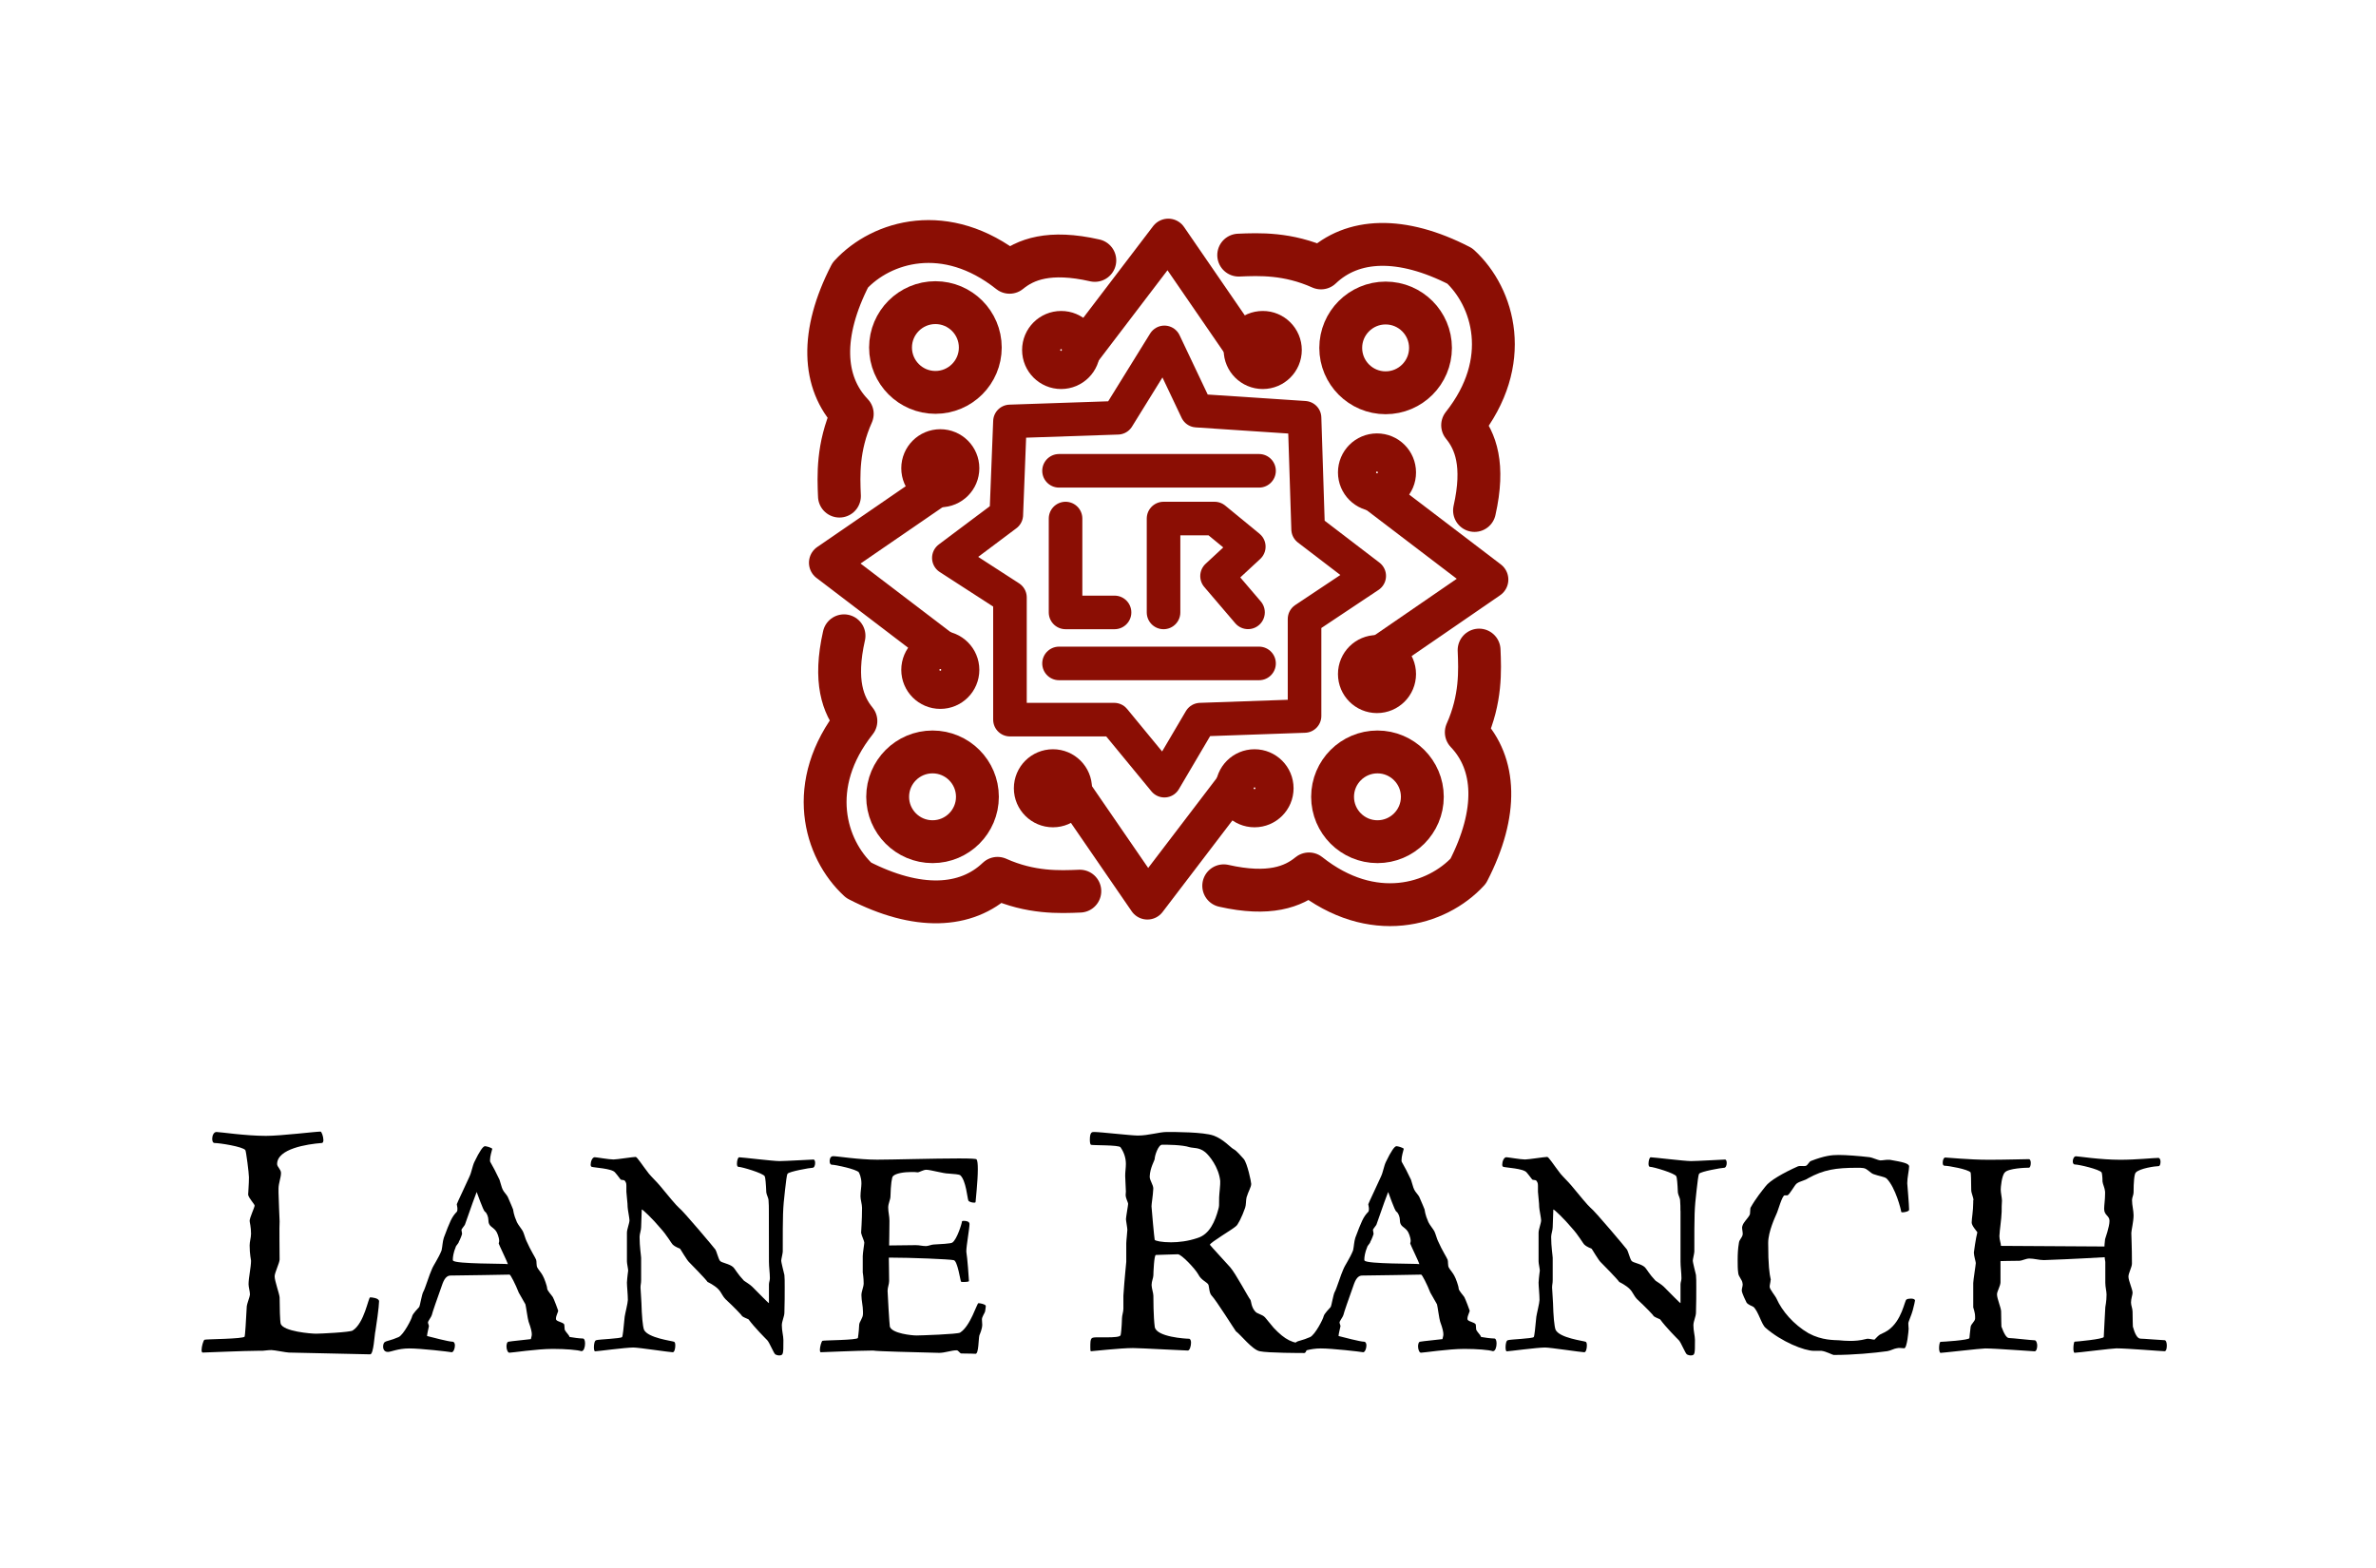 <?xml version="1.0" encoding="utf-8"?>
<!-- Generator: Adobe Illustrator 24.0.0, SVG Export Plug-In . SVG Version: 6.00 Build 0)  -->
<svg version="1.1" id="Layer_1" xmlns="http://www.w3.org/2000/svg" xmlns:xlink="http://www.w3.org/1999/xlink" x="0px" y="0px"
	 viewBox="0 0 306 202" style="enable-background:new 0 0 306 202;" xml:space="preserve">
<style type="text/css">
	.st0{fill:none;stroke:#8B0E04;stroke-width:5.519;stroke-linecap:round;stroke-linejoin:round;}
	.st1{fill:none;stroke:#8B0E04;stroke-width:4.913;stroke-linecap:round;stroke-linejoin:round;}
	.st2{fill:none;stroke:#8B0E04;stroke-width:4.325;stroke-linecap:round;stroke-linejoin:round;}
</style>
<path class="st0" d="M141,33.54c-5.84-1.33-8.95-0.14-10.98,1.53c-8.17-6.49-16.48-4.02-20.51,0.36
	c-3.88,7.54-3.61,13.84,0.25,17.88c-1.92,4.29-1.76,7.97-1.65,10.59"/>
<path class="st0" d="M189.9,65.75c1.32-5.85,0.14-8.95-1.53-10.98c6.48-8.17,4.02-16.48-0.36-20.51
	c-7.53-3.88-13.84-3.61-17.88,0.25c-4.29-1.92-7.97-1.76-10.6-1.65"/>
<path class="st0" d="M157.6,114.09c5.84,1.32,8.95,0.14,10.98-1.53c8.17,6.49,16.48,4.02,20.51-0.36
	c3.88-7.53,3.61-13.84-0.25-17.88c1.92-4.29,1.76-7.97,1.65-10.59"/>
<path class="st0" d="M108.7,81.89c-1.32,5.84-0.14,8.95,1.53,10.98c-6.49,8.17-4.02,16.48,0.36,20.51
	c7.53,3.88,13.84,3.61,17.88-0.25c4.29,1.92,7.97,1.76,10.6,1.65"/>
<path class="st0" d="M125.88,102.63c0,3.19-2.59,5.78-5.78,5.78s-5.78-2.59-5.78-5.78s2.59-5.78,5.78-5.78
	S125.88,99.44,125.88,102.63z"/>
<path class="st0" d="M183.18,102.63c0,3.19-2.59,5.78-5.78,5.78s-5.78-2.59-5.78-5.78s2.59-5.78,5.78-5.78
	C180.58,96.85,183.18,99.44,183.18,102.63z"/>
<path class="st0" d="M184.23,44.81c0,3.19-2.59,5.78-5.78,5.78s-5.78-2.59-5.78-5.78s2.59-5.78,5.78-5.78S184.23,41.62,184.23,44.81
	z"/>
<path class="st0" d="M126.25,44.76c0,3.19-2.59,5.78-5.78,5.78s-5.78-2.59-5.78-5.78s2.59-5.78,5.78-5.78S126.25,41.57,126.25,44.76
	z"/>
<g>
	<path class="st1" d="M139.23,45.08c0,1.42-1.15,2.57-2.57,2.57s-2.57-1.15-2.57-2.57s1.15-2.57,2.57-2.57
		C138.08,42.5,139.23,43.66,139.23,45.08z"/>
	<path class="st1" d="M165.2,45.08c0,1.42-1.15,2.57-2.57,2.57s-2.58-1.15-2.58-2.57s1.15-2.57,2.58-2.57
		C164.04,42.5,165.2,43.66,165.2,45.08z"/>
	<polyline class="st1" points="160.75,45.59 150.46,30.62 139.23,45.36 	"/>
</g>
<g>
	<path class="st1" d="M177.34,63.42c-1.42,0-2.57-1.15-2.57-2.57s1.15-2.57,2.57-2.57s2.57,1.15,2.57,2.57
		C179.92,62.27,178.76,63.42,177.34,63.42z"/>
	<path class="st1" d="M177.34,89.39c-1.42,0-2.57-1.15-2.57-2.57s1.15-2.57,2.57-2.57s2.57,1.15,2.57,2.57
		S178.76,89.39,177.34,89.39z"/>
	<polyline class="st1" points="176.83,84.94 191.8,74.65 177.06,63.42 	"/>
</g>
<g>
	<path class="st1" d="M159,101.53c0-1.42,1.15-2.57,2.57-2.57s2.57,1.15,2.57,2.57s-1.15,2.57-2.57,2.57S159,102.95,159,101.53z"/>
	<path class="st1" d="M133.03,101.53c0-1.42,1.15-2.57,2.58-2.57c1.42,0,2.57,1.15,2.57,2.57s-1.15,2.57-2.57,2.57
		C134.19,104.1,133.03,102.95,133.03,101.53z"/>
	<polyline class="st1" points="137.48,101.01 147.77,115.98 159,101.25 	"/>
</g>
<g>
	<path class="st1" d="M121.1,83.71c1.42,0,2.57,1.15,2.57,2.57s-1.15,2.57-2.57,2.57s-2.57-1.15-2.57-2.57S119.68,83.71,121.1,83.71
		z"/>
	<path class="st1" d="M121.1,57.74c1.42,0,2.57,1.15,2.57,2.57s-1.15,2.57-2.57,2.57s-2.57-1.15-2.57-2.57S119.68,57.74,121.1,57.74
		z"/>
	<polyline class="st1" points="121.62,62.19 106.64,72.48 121.38,83.71 	"/>
</g>
<polygon class="st2" points="143.95,53.81 130.07,54.28 129.6,66.31 122.2,71.86 130.07,76.95 130.07,92.69 143.49,92.69 
	149.96,100.55 154.59,92.69 168.01,92.22 168.01,79.73 176.34,74.18 168.47,68.16 168.01,53.81 154.13,52.89 149.96,44.1 "/>
<line class="st2" x1="136.39" y1="60.64" x2="162.15" y2="60.64"/>
<line class="st2" x1="136.39" y1="85.45" x2="162.15" y2="85.45"/>
<polyline class="st2" points="137.23,66.79 137.23,78.88 143.54,78.88 "/>
<polyline class="st2" points="149.85,78.88 149.85,66.79 156.42,66.79 160.83,70.41 156.74,74.2 160.73,78.87 "/>
<g>
	<path d="M31.97,153.69c0-0.32,0.09-1.15,0.09-2.06c0-0.55-0.37-3.39-0.46-3.49c-0.32-0.46-3.35-0.92-3.95-0.92
		c-0.23,0-0.32-0.23-0.32-0.55c0-0.37,0.18-0.87,0.55-0.87c0.46,0,3.72,0.5,6.38,0.5c1.93,0,6.38-0.55,7.02-0.55
		c0.14,0,0.37,0.64,0.37,1.1c0,0.18-0.05,0.37-0.23,0.37c-1.83,0.14-5.73,0.73-5.73,2.71c0,0.37,0.5,0.69,0.5,1.15
		c0,0.6-0.32,1.33-0.32,2.02v0.5c0,0.6,0.14,3.53,0.14,3.72c-0.05,0.5,0,4.13,0,4.91c0,0.41-0.64,1.7-0.64,2.16
		c0,0.6,0.6,2.2,0.64,2.71c0,1.15,0.05,3.12,0.14,3.39c0.32,1.01,3.94,1.29,4.54,1.29c0.55,0,4.4-0.18,4.73-0.41
		c1.51-0.96,2.02-4.27,2.25-4.27s1.15,0.09,1.15,0.51c0,0.64-0.37,3.26-0.46,3.76c-0.14,0.55-0.23,3.07-0.69,3.07l-10.46-0.23
		c-0.32,0-1.88-0.32-2.25-0.32c-0.5,0-0.96,0.09-1.15,0.09h-0.55c-1.7,0-6.88,0.23-7.16,0.23c-0.09,0-0.14-0.14-0.14-0.32
		c0-0.46,0.23-1.24,0.37-1.33c0.18-0.09,5.05-0.09,5.18-0.41c0.05-0.18,0.18-1.97,0.27-3.9c0-0.23,0.41-1.28,0.41-1.51
		c0-0.41-0.18-0.96-0.18-1.33c0-0.83,0.32-2.2,0.32-3.03c0-0.09-0.18-0.83-0.18-1.97c0-0.5,0.18-1.01,0.18-1.51
		c0-0.87-0.18-1.47-0.18-1.65c0-0.41,0.64-1.74,0.64-1.97c0-0.18-0.73-0.92-0.83-1.38v-0.21H31.97z"/>
	<path d="M58.18,174.17c-0.45-0.08-3.99-0.49-5.46-0.49s-2.36,0.45-2.77,0.45c-0.61,0-0.61-0.61-0.61-0.69
		c0-0.24,0.08-0.49,0.2-0.57c0.29-0.2,0.77-0.2,1.79-0.65c0.65-0.29,1.71-2.37,1.75-2.69c0.08-0.33,0.73-0.98,0.9-1.18
		c0.12-0.16,0.33-1.59,0.53-1.96c0.2-0.29,0.82-2.32,1.1-2.89c0.2-0.53,0.86-1.43,1.26-2.45c0.12-0.53,0.12-1.1,0.29-1.63
		c0.77-2.04,1.02-2.69,1.67-3.34c0.08-0.12,0.08-0.24,0.08-0.41c0-0.2-0.08-0.45-0.08-0.57c0-0.08,1.39-2.98,1.63-3.55
		c0.29-0.61,0.37-1.35,0.65-1.92c0.65-1.35,1.1-2,1.35-2c0.16,0,0.77,0.16,0.94,0.33c-0.08,0.33-0.29,0.98-0.29,1.47
		c0,0.12,0,0.2,0.04,0.24c0.45,0.78,0.65,1.18,1.18,2.28c0.08,0.2,0.29,1.06,0.41,1.26c0.12,0.29,0.53,0.69,0.65,0.94
		c0.41,0.9,0.65,1.55,0.69,1.63c0.04,0.16,0.04,0.61,0.49,1.63c0.12,0.29,0.65,0.94,0.77,1.18c0.16,0.33,0.33,0.98,0.45,1.22
		c0.57,1.3,1.18,2.2,1.26,2.45c0.08,0.2,0,0.78,0.16,1.02c0.16,0.29,0.53,0.69,0.69,1.02c0.2,0.33,0.57,1.38,0.57,1.67
		c0,0.25,0.61,0.9,0.73,1.1c0.16,0.29,0.69,1.71,0.69,1.75c0,0.16-0.29,0.65-0.29,1.02c0,0.04,0,0.12,0.04,0.16
		c0.16,0.24,0.82,0.29,1.02,0.57c0.04,0.08,0.04,0.61,0.08,0.73c0.2,0.37,0.53,0.61,0.61,0.9c0.41,0.08,1.3,0.2,1.71,0.2
		c0.2,0,0.29,0.29,0.29,0.65c0,0.45-0.16,0.98-0.45,0.98h-0.04c-0.49-0.16-2-0.29-3.67-0.29c-2.04,0-5.22,0.49-5.59,0.49
		c-0.2,0-0.37-0.41-0.37-0.81c0-0.29,0.08-0.61,0.29-0.61c0.41-0.08,2.2-0.24,2.85-0.33c0.04-0.24,0.12-0.37,0.12-0.61
		c0-0.29-0.08-0.73-0.41-1.63c-0.12-0.33-0.33-1.96-0.41-2.24l-0.86-1.51c-0.41-1.06-1.06-2.32-1.18-2.32
		c-0.24,0-6.16,0.12-7.58,0.12c-0.73,0-0.98,0.81-1.26,1.63c-0.45,1.26-1.1,3.1-1.18,3.47c-0.04,0.2-0.49,0.77-0.49,0.94
		c0,0.16,0.12,0.33,0.12,0.49c0,0.08-0.24,0.98-0.24,1.26c0.61,0.16,2.81,0.73,3.26,0.73c0.24,0,0.33,0.24,0.33,0.49
		C58.59,173.71,58.39,174.16,58.18,174.17L58.18,174.17L58.18,174.17z M64.29,159.86c0-0.49-0.29-1.18-0.45-1.35
		c-0.41-0.53-0.94-0.53-0.94-1.35c0-0.41-0.2-0.94-0.45-1.1c-0.24-0.16-1.02-2.49-1.06-2.53c-0.04,0.04-0.77,2.08-1.51,4.2
		c-0.04,0.12-0.45,0.57-0.45,0.69s0.08,0.33,0.08,0.49c0,0.08-0.24,0.73-0.41,1.02c-0.04,0.24-0.37,0.49-0.41,0.69
		c-0.29,0.69-0.37,1.3-0.37,1.59c0,0.08,0,0.16,0.04,0.16c0.29,0.45,6.77,0.37,7.05,0.45c0-0.12-1.18-2.57-1.18-2.65L64.29,159.86z"
		/>
	<path d="M99.02,155.95c0-0.41,0-0.86-0.04-1.3c0-0.37-0.24-0.69-0.29-1.06c-0.04-1.06-0.12-1.96-0.2-2.08
		c-0.2-0.41-2.98-1.22-3.38-1.22c-0.16,0-0.2-0.2-0.2-0.41c0-0.37,0.12-0.82,0.29-0.82c0.33,0,4.36,0.49,5.18,0.49
		c0.73,0,4.16-0.2,4.4-0.2c0.12,0,0.2,0.2,0.2,0.45c0,0.29-0.12,0.61-0.33,0.61c-0.33,0-3.06,0.49-3.22,0.77
		c-0.12,0.16-0.2,1.06-0.33,2.12c-0.29,2.49-0.29,3.06-0.29,7.91c0,0.21-0.2,0.98-0.2,1.18c0,0.16,0.29,1.34,0.41,1.83
		c0.04,0.37,0.04,0.81,0.04,1.63c0,0.86,0,2.04-0.04,3.22c0,0.49-0.33,1.1-0.33,1.63c0,0.73,0.2,1.35,0.2,1.88v0.12
		c0,1.71,0,1.88-0.57,1.88c-0.16,0-0.37-0.08-0.45-0.12c-0.2-0.08-0.77-1.55-1.06-1.84c-0.2-0.2-1.67-1.67-2.41-2.69
		c-0.2-0.08-0.77-0.33-0.82-0.41c-0.04-0.12-1.06-1.18-2.16-2.2c-0.45-0.49-0.53-0.9-0.94-1.3c-0.49-0.49-1.26-0.86-1.35-0.9
		c-0.2-0.33-2.2-2.37-2.4-2.57c-0.2-0.16-1.06-1.59-1.14-1.71c-0.12-0.08-0.61-0.2-0.98-0.57c-0.16-0.16-0.73-1.18-1.55-2.08
		c-1.02-1.22-2.32-2.45-2.41-2.41l-0.08,2.28c0,0.41-0.2,0.86-0.2,1.26c0,1.26,0.2,2.45,0.2,2.69v2.85c0,0.49-0.08,0.57-0.08,0.98
		c0,0.29,0.12,1.67,0.12,2c0.04,1.59,0.16,2.98,0.33,3.43c0.49,1.06,3.59,1.43,3.87,1.55c0.12,0.04,0.16,0.24,0.16,0.49
		c0,0.41-0.12,0.86-0.33,0.86c-0.37,0-4.4-0.61-5.06-0.61c-1.02,0-4.65,0.49-4.93,0.49c-0.12,0-0.16-0.24-0.16-0.53
		c0-0.37,0.08-0.86,0.29-0.9c0.29-0.12,3.18-0.2,3.34-0.41c0.08-0.08,0.2-1.18,0.33-2.61c0.04-0.33,0.41-1.79,0.41-2.16
		c0-0.69-0.12-1.8-0.12-2.24c0.04-0.73,0.16-1.51,0.16-1.55c0-0.21-0.16-0.9-0.16-1.18v-3.71c0-0.41,0.33-1.22,0.33-1.59
		c0-0.24-0.24-1.47-0.24-1.71c0-0.53-0.12-1.3-0.16-1.96v-0.77c0-0.16,0-0.33-0.12-0.53c-0.16-0.37-0.53-0.08-0.69-0.37
		c-0.24-0.33-0.53-0.69-0.65-0.82c-0.41-0.53-2.73-0.61-3.02-0.73c-0.08-0.04-0.12-0.12-0.12-0.29c0-0.37,0.2-0.94,0.53-0.94
		c0.2,0,1.83,0.29,2.41,0.29c0.45,0,2.49-0.33,2.85-0.33c0.2,0,0.82,1.02,1.71,2.16c0.41,0.49,0.98,1.02,1.39,1.51
		c1.1,1.34,2.16,2.61,2.45,2.85c0.57,0.41,4.73,5.38,4.73,5.42c0.12,0.16,0.37,1.14,0.57,1.43c0.2,0.29,1.26,0.37,1.75,0.86
		c0.2,0.2,0.57,0.9,1.35,1.71c0.29,0.2,0.77,0.49,1.06,0.77c1.06,1.06,2.08,2.12,2.16,2.12v-2.4c0-0.29,0.12-0.49,0.12-0.81
		c0-0.69-0.12-1.43-0.12-2.12L99.02,155.95L99.02,155.95z"/>
	<path d="M124.46,161.29c0.12,0.61,0.33,3.51,0.33,3.71c0,0.08-0.33,0.12-0.57,0.12c-0.2,0-0.41,0-0.45-0.04
		c-0.08-0.08-0.45-2.69-0.94-2.77c-0.45-0.12-5.46-0.33-8.36-0.33c0,0.73,0.04,1.75,0.04,3.02c0,0.41-0.2,0.82-0.2,1.26
		c0,0.37,0.24,4.36,0.29,4.61c0.29,0.9,2.89,1.14,3.42,1.14c0.45,0,5.34-0.16,5.63-0.37c1.35-0.86,2.16-3.79,2.36-3.79
		c0.2,0,0.86,0.12,0.94,0.33c0.04,0.04-0.08,0.65-0.08,0.73c0,0.12-0.41,0.69-0.41,1.02c0,0.24,0.04,0.49,0.04,0.69
		c0,0.53-0.29,1.18-0.37,1.38c-0.12,0.49-0.08,2.37-0.49,2.37c-0.08,0-0.77-0.04-1.83-0.04c-0.2,0-0.37-0.41-0.61-0.41
		c-0.65,0-1.51,0.33-2.24,0.33c-3.14-0.08-8.15-0.2-8.44-0.29h-0.45c-1.51,0-6.12,0.21-6.36,0.21c-0.08,0-0.12-0.12-0.12-0.29
		c0-0.41,0.2-1.1,0.33-1.18c0.16-0.08,4.48-0.08,4.57-0.37c0-0.08,0.12-0.69,0.16-1.67c0-0.41,0.49-0.86,0.49-1.43v-0.29
		c0-0.73-0.2-1.43-0.2-2.12c0-0.49,0.29-1.06,0.29-1.51c0-0.77-0.12-1.38-0.12-1.43v-2.08c0-0.41,0.2-1.55,0.2-1.75
		s-0.33-0.86-0.41-1.26c0-0.16,0.12-1.63,0.12-3.22c0-0.45-0.2-1.06-0.2-1.47c0-0.61,0.12-1.22,0.12-1.67
		c0-0.82-0.29-1.34-0.33-1.43c-0.33-0.41-3.02-0.98-3.47-0.98c-0.2,0-0.29-0.2-0.29-0.45c0-0.08,0-0.65,0.45-0.65
		c0.57,0,3.26,0.45,5.67,0.45c1.83,0,7.3-0.16,10.52-0.16c1.55,0,2.2,0.04,2.28,0.12c0.12,0.16,0.16,0.65,0.16,1.26
		c0,1.59-0.29,4.08-0.29,4.24c0,0.04-0.08,0.08-0.16,0.08c-0.29,0-0.73-0.12-0.77-0.29c-0.12-0.2-0.29-2.61-1.06-3.26
		c-0.12-0.08-0.77-0.16-1.47-0.2c-0.69,0-2.32-0.49-2.89-0.49c-0.37,0-0.9,0.33-1.1,0.33c-0.24-0.04-0.53-0.04-0.82-0.04
		c-0.94,0-2,0.16-2.36,0.53c-0.16,0.12-0.29,1.1-0.33,2.61c0,0.41-0.29,0.9-0.29,1.43c0,0.61,0.16,1.1,0.16,1.71
		c0,1.38-0.04,2.61-0.04,3.18l3.42-0.04c0.53,0,0.82,0.12,1.35,0.12c0.24,0,0.73-0.2,0.94-0.2c0.82-0.04,2.24-0.12,2.41-0.24
		c0.61-0.37,1.26-2.53,1.26-2.73c0-0.04,0.08-0.08,0.2-0.08c0.37,0,0.77,0.08,0.77,0.41c0,0.57-0.41,2.81-0.41,3.51L124.46,161.29
		L124.46,161.29z"/>
	<path d="M145,153.46c0-0.28-0.09-1.7-0.09-2.02c0-0.5,0.09-1.05,0.09-1.51c0-0.69-0.18-1.42-0.69-2.16
		c-0.23-0.32-3.58-0.23-3.81-0.32c-0.09-0.05-0.14-0.32-0.14-0.64c0-1.01,0.28-1.01,0.55-1.01c0.83,0,4.72,0.46,5.64,0.46
		c1.38,0,2.75-0.46,3.72-0.46c1.1,0,4.68,0,6.01,0.46c1.28,0.46,2.16,1.51,2.57,1.74c0.46,0.23,1.01,0.96,1.33,1.28
		c0.46,0.55,0.96,2.94,0.96,3.21c0,0.41-0.37,0.96-0.6,1.74c-0.09,0.37-0.05,0.96-0.18,1.33c-0.41,1.19-0.96,2.25-1.19,2.38
		c-0.37,0.37-3.35,2.11-3.35,2.39c0,0.04,2.2,2.43,2.61,2.89c0.73,0.83,2.29,3.81,2.62,4.22c0.09,0.14,0.09,0.92,0.6,1.47
		c0.23,0.32,0.92,0.37,1.28,0.78c0.37,0.41,0.73,0.92,1.1,1.33c1.47,1.56,2.48,2.06,4.17,2.06c0.09,0,0.14,0.14,0.14,0.32
		c0,0.37-0.14,0.87-0.37,0.87c-0.28,0-4.72,0-5.73-0.23c-0.96-0.18-2.48-2.16-3.07-2.57c-0.09-0.09-2.57-4.04-3.12-4.59
		c-0.32-0.32-0.32-1.1-0.41-1.38c-0.14-0.37-0.92-0.55-1.33-1.38c-0.41-0.73-2.16-2.57-2.61-2.57c-0.46,0-2.61,0.09-2.84,0.09
		s-0.32,2.34-0.32,2.62c0,0.32-0.23,0.78-0.23,1.24c0,0.41,0.23,1.05,0.23,1.38c0,0.32,0,2.71,0.18,4.04
		c0.23,1.29,3.99,1.51,4.4,1.51c0.18,0,0.27,0.23,0.27,0.51c0,0.46-0.18,1.01-0.41,1.01c-0.5,0-6.15-0.32-7.06-0.32
		c-1.65,0-5.23,0.41-5.41,0.41c-0.09,0-0.09-0.23-0.09-0.5c0-1.29,0.05-1.29,1.01-1.29h1.1c0.87,0,1.74-0.04,1.79-0.28
		c0.05-0.14,0.14-0.96,0.18-2.2c0-0.32,0.18-0.83,0.18-1.19v-1.7c0.14-2.16,0.37-4.27,0.37-4.36v-2.38c0-0.32,0.14-1.51,0.14-1.74
		c0-0.23-0.18-1.19-0.18-1.38c0-0.23,0.28-1.79,0.28-1.97s-0.32-0.69-0.32-1.15L145,153.46z M148.07,151.58
		c0,0.46,0.46,1.01,0.46,1.51c-0.05,1.01-0.23,1.93-0.23,2.29c0,0.23,0.37,4.22,0.41,4.31c0.09,0.14,0.92,0.32,2.11,0.32
		c0.96,0,2.2-0.14,3.39-0.55c1.56-0.46,2.29-2.15,2.71-3.76c0.09-0.32,0.09-0.41,0.09-1.47c0-0.32,0.18-1.79,0.14-2.11
		c-0.18-1.79-1.42-3.3-1.93-3.72c-0.78-0.64-1.51-0.5-2.02-0.64c-0.96-0.32-2.94-0.32-3.53-0.32c-0.5,0-0.96,1.42-0.96,1.83
		c0,0.18-0.6,1.15-0.64,2.25V151.58z"/>
	<path d="M175.57,174.17c-0.45-0.08-4-0.49-5.46-0.49c-1.47,0-2.36,0.45-2.77,0.45c-0.61,0-0.61-0.61-0.61-0.69
		c0-0.24,0.08-0.49,0.2-0.57c0.29-0.2,0.77-0.2,1.79-0.65c0.65-0.29,1.71-2.37,1.75-2.69c0.08-0.33,0.73-0.98,0.9-1.18
		c0.12-0.16,0.33-1.59,0.53-1.96c0.2-0.29,0.82-2.32,1.1-2.89c0.2-0.53,0.86-1.43,1.26-2.45c0.12-0.53,0.12-1.1,0.29-1.63
		c0.77-2.04,1.02-2.69,1.67-3.34c0.08-0.12,0.08-0.24,0.08-0.41c0-0.2-0.08-0.45-0.08-0.57c0-0.08,1.39-2.98,1.63-3.55
		c0.29-0.61,0.37-1.35,0.65-1.92c0.65-1.35,1.1-2,1.35-2c0.16,0,0.77,0.16,0.94,0.33c-0.08,0.33-0.29,0.98-0.29,1.47
		c0,0.12,0,0.2,0.04,0.24c0.45,0.78,0.65,1.18,1.18,2.28c0.08,0.2,0.29,1.06,0.41,1.26c0.12,0.29,0.53,0.69,0.65,0.94
		c0.41,0.9,0.65,1.55,0.69,1.63c0.04,0.16,0.04,0.61,0.49,1.63c0.12,0.29,0.65,0.94,0.77,1.18c0.16,0.33,0.33,0.98,0.45,1.22
		c0.57,1.3,1.18,2.2,1.26,2.45c0.08,0.2,0,0.78,0.16,1.02c0.16,0.29,0.53,0.69,0.69,1.02c0.2,0.33,0.57,1.38,0.57,1.67
		c0,0.25,0.61,0.9,0.73,1.1c0.16,0.29,0.69,1.71,0.69,1.75c0,0.16-0.29,0.65-0.29,1.02c0,0.04,0,0.12,0.04,0.16
		c0.16,0.24,0.82,0.29,1.02,0.57c0.04,0.08,0.04,0.61,0.08,0.73c0.2,0.37,0.53,0.61,0.61,0.9c0.41,0.08,1.3,0.2,1.71,0.2
		c0.2,0,0.29,0.29,0.29,0.65c0,0.45-0.16,0.98-0.45,0.98h-0.04c-0.49-0.16-2-0.29-3.67-0.29c-2.04,0-5.22,0.49-5.58,0.49
		c-0.2,0-0.37-0.41-0.37-0.81c0-0.29,0.08-0.61,0.29-0.61c0.41-0.08,2.2-0.24,2.85-0.33c0.04-0.24,0.12-0.37,0.12-0.61
		c0-0.29-0.08-0.73-0.41-1.63c-0.12-0.33-0.33-1.96-0.41-2.24l-0.86-1.51c-0.41-1.06-1.06-2.32-1.18-2.32
		c-0.25,0-6.16,0.12-7.58,0.12c-0.73,0-0.98,0.81-1.26,1.63c-0.45,1.26-1.1,3.1-1.18,3.47c-0.04,0.2-0.49,0.77-0.49,0.94
		c0,0.16,0.12,0.33,0.12,0.49c0,0.08-0.25,0.98-0.25,1.26c0.61,0.16,2.81,0.73,3.26,0.73c0.24,0,0.33,0.24,0.33,0.49
		C175.98,173.71,175.78,174.16,175.57,174.17L175.57,174.17L175.57,174.17z M181.68,159.86c0-0.49-0.29-1.18-0.45-1.35
		c-0.41-0.53-0.94-0.53-0.94-1.35c0-0.41-0.2-0.94-0.45-1.1s-1.02-2.49-1.06-2.53c-0.04,0.04-0.78,2.08-1.51,4.2
		c-0.04,0.12-0.45,0.57-0.45,0.69s0.08,0.33,0.08,0.49c0,0.08-0.24,0.73-0.41,1.02c-0.04,0.24-0.37,0.49-0.41,0.69
		c-0.29,0.69-0.37,1.3-0.37,1.59c0,0.08,0,0.16,0.04,0.16c0.29,0.45,6.77,0.37,7.05,0.45c0-0.12-1.18-2.57-1.18-2.65L181.68,159.86z
		"/>
	<path d="M216.42,155.95c0-0.41,0-0.86-0.04-1.3c0-0.37-0.25-0.69-0.29-1.06c-0.04-1.06-0.12-1.96-0.2-2.08
		c-0.2-0.41-2.98-1.22-3.38-1.22c-0.16,0-0.2-0.2-0.2-0.41c0-0.37,0.12-0.82,0.29-0.82c0.33,0,4.36,0.49,5.18,0.49
		c0.73,0,4.16-0.2,4.4-0.2c0.12,0,0.2,0.2,0.2,0.45c0,0.29-0.12,0.61-0.33,0.61c-0.33,0-3.06,0.49-3.22,0.77
		c-0.12,0.16-0.2,1.06-0.33,2.12c-0.29,2.49-0.29,3.06-0.29,7.91c0,0.21-0.2,0.98-0.2,1.18c0,0.16,0.29,1.34,0.41,1.83
		c0.04,0.37,0.04,0.81,0.04,1.63c0,0.86,0,2.04-0.04,3.22c0,0.49-0.33,1.1-0.33,1.63c0,0.73,0.2,1.35,0.2,1.88v0.12
		c0,1.71,0,1.88-0.57,1.88c-0.16,0-0.37-0.08-0.45-0.12c-0.2-0.08-0.77-1.55-1.06-1.84c-0.2-0.2-1.67-1.67-2.41-2.69
		c-0.2-0.08-0.77-0.33-0.82-0.41c-0.04-0.12-1.06-1.18-2.16-2.2c-0.45-0.49-0.53-0.9-0.94-1.3c-0.49-0.49-1.26-0.86-1.34-0.9
		c-0.2-0.33-2.2-2.37-2.41-2.57c-0.2-0.16-1.06-1.59-1.14-1.71c-0.12-0.08-0.61-0.2-0.98-0.57c-0.16-0.16-0.73-1.18-1.55-2.08
		c-1.02-1.22-2.32-2.45-2.41-2.41l-0.08,2.28c0,0.41-0.2,0.86-0.2,1.26c0,1.26,0.2,2.45,0.2,2.69v2.85c0,0.49-0.08,0.57-0.08,0.98
		c0,0.29,0.12,1.67,0.12,2c0.04,1.59,0.16,2.98,0.33,3.43c0.49,1.06,3.59,1.43,3.87,1.55c0.12,0.04,0.16,0.24,0.16,0.49
		c0,0.41-0.12,0.86-0.33,0.86c-0.37,0-4.4-0.61-5.05-0.61c-1.02,0-4.65,0.49-4.93,0.49c-0.12,0-0.16-0.24-0.16-0.53
		c0-0.37,0.08-0.86,0.29-0.9c0.29-0.12,3.18-0.2,3.34-0.41c0.08-0.08,0.2-1.18,0.33-2.61c0.04-0.33,0.41-1.79,0.41-2.16
		c0-0.69-0.12-1.8-0.12-2.24c0.04-0.73,0.16-1.51,0.16-1.55c0-0.21-0.16-0.9-0.16-1.18v-3.71c0-0.41,0.33-1.22,0.33-1.59
		c0-0.24-0.25-1.47-0.25-1.71c0-0.53-0.12-1.3-0.16-1.96v-0.77c0-0.16,0-0.33-0.12-0.53c-0.16-0.37-0.53-0.08-0.69-0.37
		c-0.25-0.33-0.53-0.69-0.65-0.82c-0.41-0.53-2.73-0.61-3.02-0.73c-0.08-0.04-0.12-0.12-0.12-0.29c0-0.37,0.2-0.94,0.53-0.94
		c0.2,0,1.84,0.29,2.41,0.29c0.45,0,2.49-0.33,2.85-0.33c0.2,0,0.82,1.02,1.71,2.16c0.41,0.49,0.98,1.02,1.39,1.51
		c1.1,1.34,2.16,2.61,2.45,2.85c0.57,0.41,4.73,5.38,4.73,5.42c0.12,0.16,0.37,1.14,0.57,1.43c0.2,0.29,1.26,0.37,1.75,0.86
		c0.2,0.2,0.57,0.9,1.35,1.71c0.29,0.2,0.77,0.49,1.06,0.77c1.06,1.06,2.08,2.12,2.16,2.12v-2.4c0-0.29,0.12-0.49,0.12-0.81
		c0-0.69-0.12-1.43-0.12-2.12v-6.56H216.42z"/>
	<path d="M228.03,164.88c0,0.24-0.12,0.61-0.12,0.86c0,0.33,0.77,1.22,0.9,1.55c0.69,1.55,2.16,3.3,4.12,4.44
		c1.75,0.94,3.34,0.86,3.91,0.9c0.41,0.04,0.9,0.08,1.43,0.08c0.61,0,1.26-0.04,2.04-0.24c0.04,0,0.12-0.04,0.2-0.04
		c0.29,0,0.69,0.12,0.9,0.12c0.2-0.21,0.57-0.61,0.77-0.69c0.37-0.16,0.69-0.33,0.94-0.49c1.84-1.26,2.16-3.87,2.41-3.99
		c0.12-0.08,0.33-0.12,0.57-0.12c0.29,0,0.53,0.08,0.53,0.25c0,0.08-0.12,0.61-0.29,1.26c-0.16,0.61-0.57,1.47-0.57,1.67
		c0,0.37,0.04,0.57,0.04,0.69c0,0.24-0.2,2.53-0.57,2.53c-0.12,0-0.33-0.04-0.57-0.04c-0.12,0-0.25,0-0.41,0.04
		c-0.33,0.04-0.73,0.29-1.18,0.37c-1.75,0.24-4.36,0.49-6.93,0.49c-0.12,0-0.94-0.45-1.55-0.53h-0.98c-1.26,0-4.2-1.18-6.24-2.97
		c-0.53-0.45-0.9-2.08-1.55-2.69c-0.2-0.12-0.73-0.29-0.9-0.57c-0.08-0.16-0.61-1.22-0.61-1.55c0-0.25,0.12-0.53,0.12-0.78
		l-0.04-0.24c-0.04-0.33-0.49-0.78-0.53-1.18c-0.08-0.53-0.08-1.1-0.08-1.71c0-0.81,0.04-1.51,0.16-2.2
		c0.04-0.45,0.41-0.65,0.49-1.1v-0.12c0-0.25-0.08-0.53-0.08-0.78c0-0.08,0.04-0.16,0.04-0.2c0.16-0.53,0.69-0.94,0.94-1.43
		c0.08-0.12,0.04-0.81,0.12-0.94c0.69-1.22,1.47-2.16,1.92-2.73c0.53-0.73,2.32-1.75,4.16-2.57c0.16-0.08,0.57-0.04,0.77-0.04
		c0.12,0,0.2,0,0.29-0.04c0.2-0.08,0.41-0.53,0.61-0.61c1.79-0.69,2.69-0.78,3.59-0.78c0.94,0,2.57,0.12,4,0.29
		c0.2,0,1.14,0.41,1.35,0.41c0.33,0,0.65-0.08,0.98-0.08h0.25c1.63,0.29,2.49,0.45,2.49,0.86c0,0.45-0.24,1.43-0.24,2.16
		c0,0.04,0.24,2.85,0.24,3.42c0,0.2-0.57,0.33-0.86,0.33c-0.08,0-0.16-0.04-0.16-0.08c0-0.2-0.73-3.14-1.88-4.28
		c-0.29-0.24-0.94-0.29-1.71-0.57c-0.41-0.16-0.77-0.69-1.26-0.77c-0.24-0.04-0.53-0.04-0.82-0.04c-2.77,0-4.32,0.25-6.32,1.35
		c-0.41,0.29-1.02,0.37-1.43,0.65c-0.29,0.16-0.98,1.55-1.26,1.55h-0.33c-0.33,0-0.86,2.04-1.06,2.41
		c-0.12,0.29-1.06,2.24-1.06,3.71c0,2.94,0.16,3.96,0.33,4.73v0.07H228.03z"/>
	<path d="M254.16,154.6c0-0.41-0.29-0.9-0.29-1.35c0-1.22-0.04-2.2-0.08-2.24c-0.33-0.41-2.85-0.86-3.34-0.86
		c-0.2,0-0.25-0.16-0.25-0.41c0-0.29,0.12-0.65,0.33-0.65c0.33,0,3.02,0.29,5.63,0.29c2.12,0,4.53-0.08,5.14-0.08
		c0.16,0,0.24,0.24,0.24,0.49c0,0.29-0.08,0.61-0.24,0.61c-0.45,0-2.65,0.08-3.1,0.61c-0.41,0.41-0.53,1.96-0.53,2.2
		c0,0.41,0.16,1.1,0.16,1.43c-0.04,0.49-0.04,0.98-0.04,1.43c-0.04,1.1-0.25,2.24-0.29,3.14c0,0.49,0.2,0.94,0.2,1.26l13.33,0.08
		c0-0.37,0.08-0.77,0.08-0.94c0-0.04,0.57-1.59,0.57-2.36c0-0.69-0.69-0.69-0.69-1.55c0-0.45,0.12-1.18,0.12-1.92v-0.29
		c-0.04-0.49-0.29-0.94-0.33-1.3c0-0.65-0.08-1.14-0.12-1.18c-0.29-0.41-2.94-1.02-3.42-1.02c-0.2,0-0.29-0.16-0.29-0.41
		c0-0.29,0.16-0.65,0.41-0.65c0.29,0,3.1,0.45,5.71,0.45c2.08,0,4.32-0.24,4.89-0.24c0.2,0,0.29,0.24,0.29,0.49
		c0,0.29-0.08,0.57-0.24,0.57c-0.45,0-2.45,0.29-2.94,0.82c-0.2,0.16-0.29,1.26-0.29,2.57c0,0.33-0.2,0.65-0.2,0.98
		c0,0.69,0.2,1.34,0.2,1.96c0,0.81-0.29,1.96-0.29,2.28c0,0.57,0.08,1.63,0.08,3.95c0,0.45-0.45,1.22-0.45,1.67
		c0,0.53,0.53,1.63,0.53,2.08c0,0.29-0.2,0.73-0.2,1.26c0,0.37,0.2,0.77,0.2,1.18c0,0.94,0.04,1.79,0.04,1.92
		c0.24,0.9,0.57,1.55,0.98,1.55s2.73,0.2,3.1,0.2c0.2,0,0.29,0.37,0.29,0.69c0,0.37-0.08,0.73-0.29,0.73c-0.37,0-4.85-0.37-6.2-0.37
		c-0.53,0-5.05,0.57-5.38,0.57c-0.12,0-0.16-0.29-0.16-0.57c0-0.41,0.08-0.86,0.16-0.86c0.2,0,3.75-0.33,3.75-0.61
		c0-0.29,0.2-3.67,0.2-3.83c0-0.08,0.16-0.73,0.16-1.63c0-0.41-0.16-0.98-0.16-1.51v-2.69c0-0.12-0.08-0.37-0.08-0.61
		c-0.77,0.04-3.99,0.24-7.75,0.37h-0.12c-0.61,0-1.22-0.2-1.84-0.2c-0.41,0-0.98,0.29-1.26,0.29c-0.94,0-2.36,0.04-2.45,0.04v2.73
		c0,0.45-0.45,1.18-0.45,1.55c0,0.57,0.53,1.75,0.53,2.2c0,1.02,0.04,1.71,0.04,1.96c0.33,0.9,0.65,1.47,0.98,1.47
		c0.41,0,2.93,0.29,3.3,0.29c0.2,0,0.33,0.37,0.33,0.69c0,0.37-0.12,0.73-0.33,0.73c-0.37,0-5.01-0.37-6.36-0.37
		c-0.57,0-5.46,0.57-5.75,0.57c-0.12,0-0.2-0.29-0.2-0.61c0-0.41,0.08-0.81,0.2-0.81c0.2,0,3.71-0.21,3.71-0.49
		c0-0.16,0.08-0.73,0.16-1.47c0.08-0.37,0.53-0.65,0.57-1.02v-0.24c0-0.61-0.24-1.14-0.24-1.22v-3.14c0-0.33,0.33-2.37,0.33-2.57
		c0-0.16-0.25-0.94-0.25-1.35c0-0.04,0.25-1.88,0.45-2.61c-0.16-0.24-0.73-0.86-0.73-1.26c0-0.49,0.2-1.51,0.2-2.57v-0.29H254.16z"
		/>
</g>
</svg>
